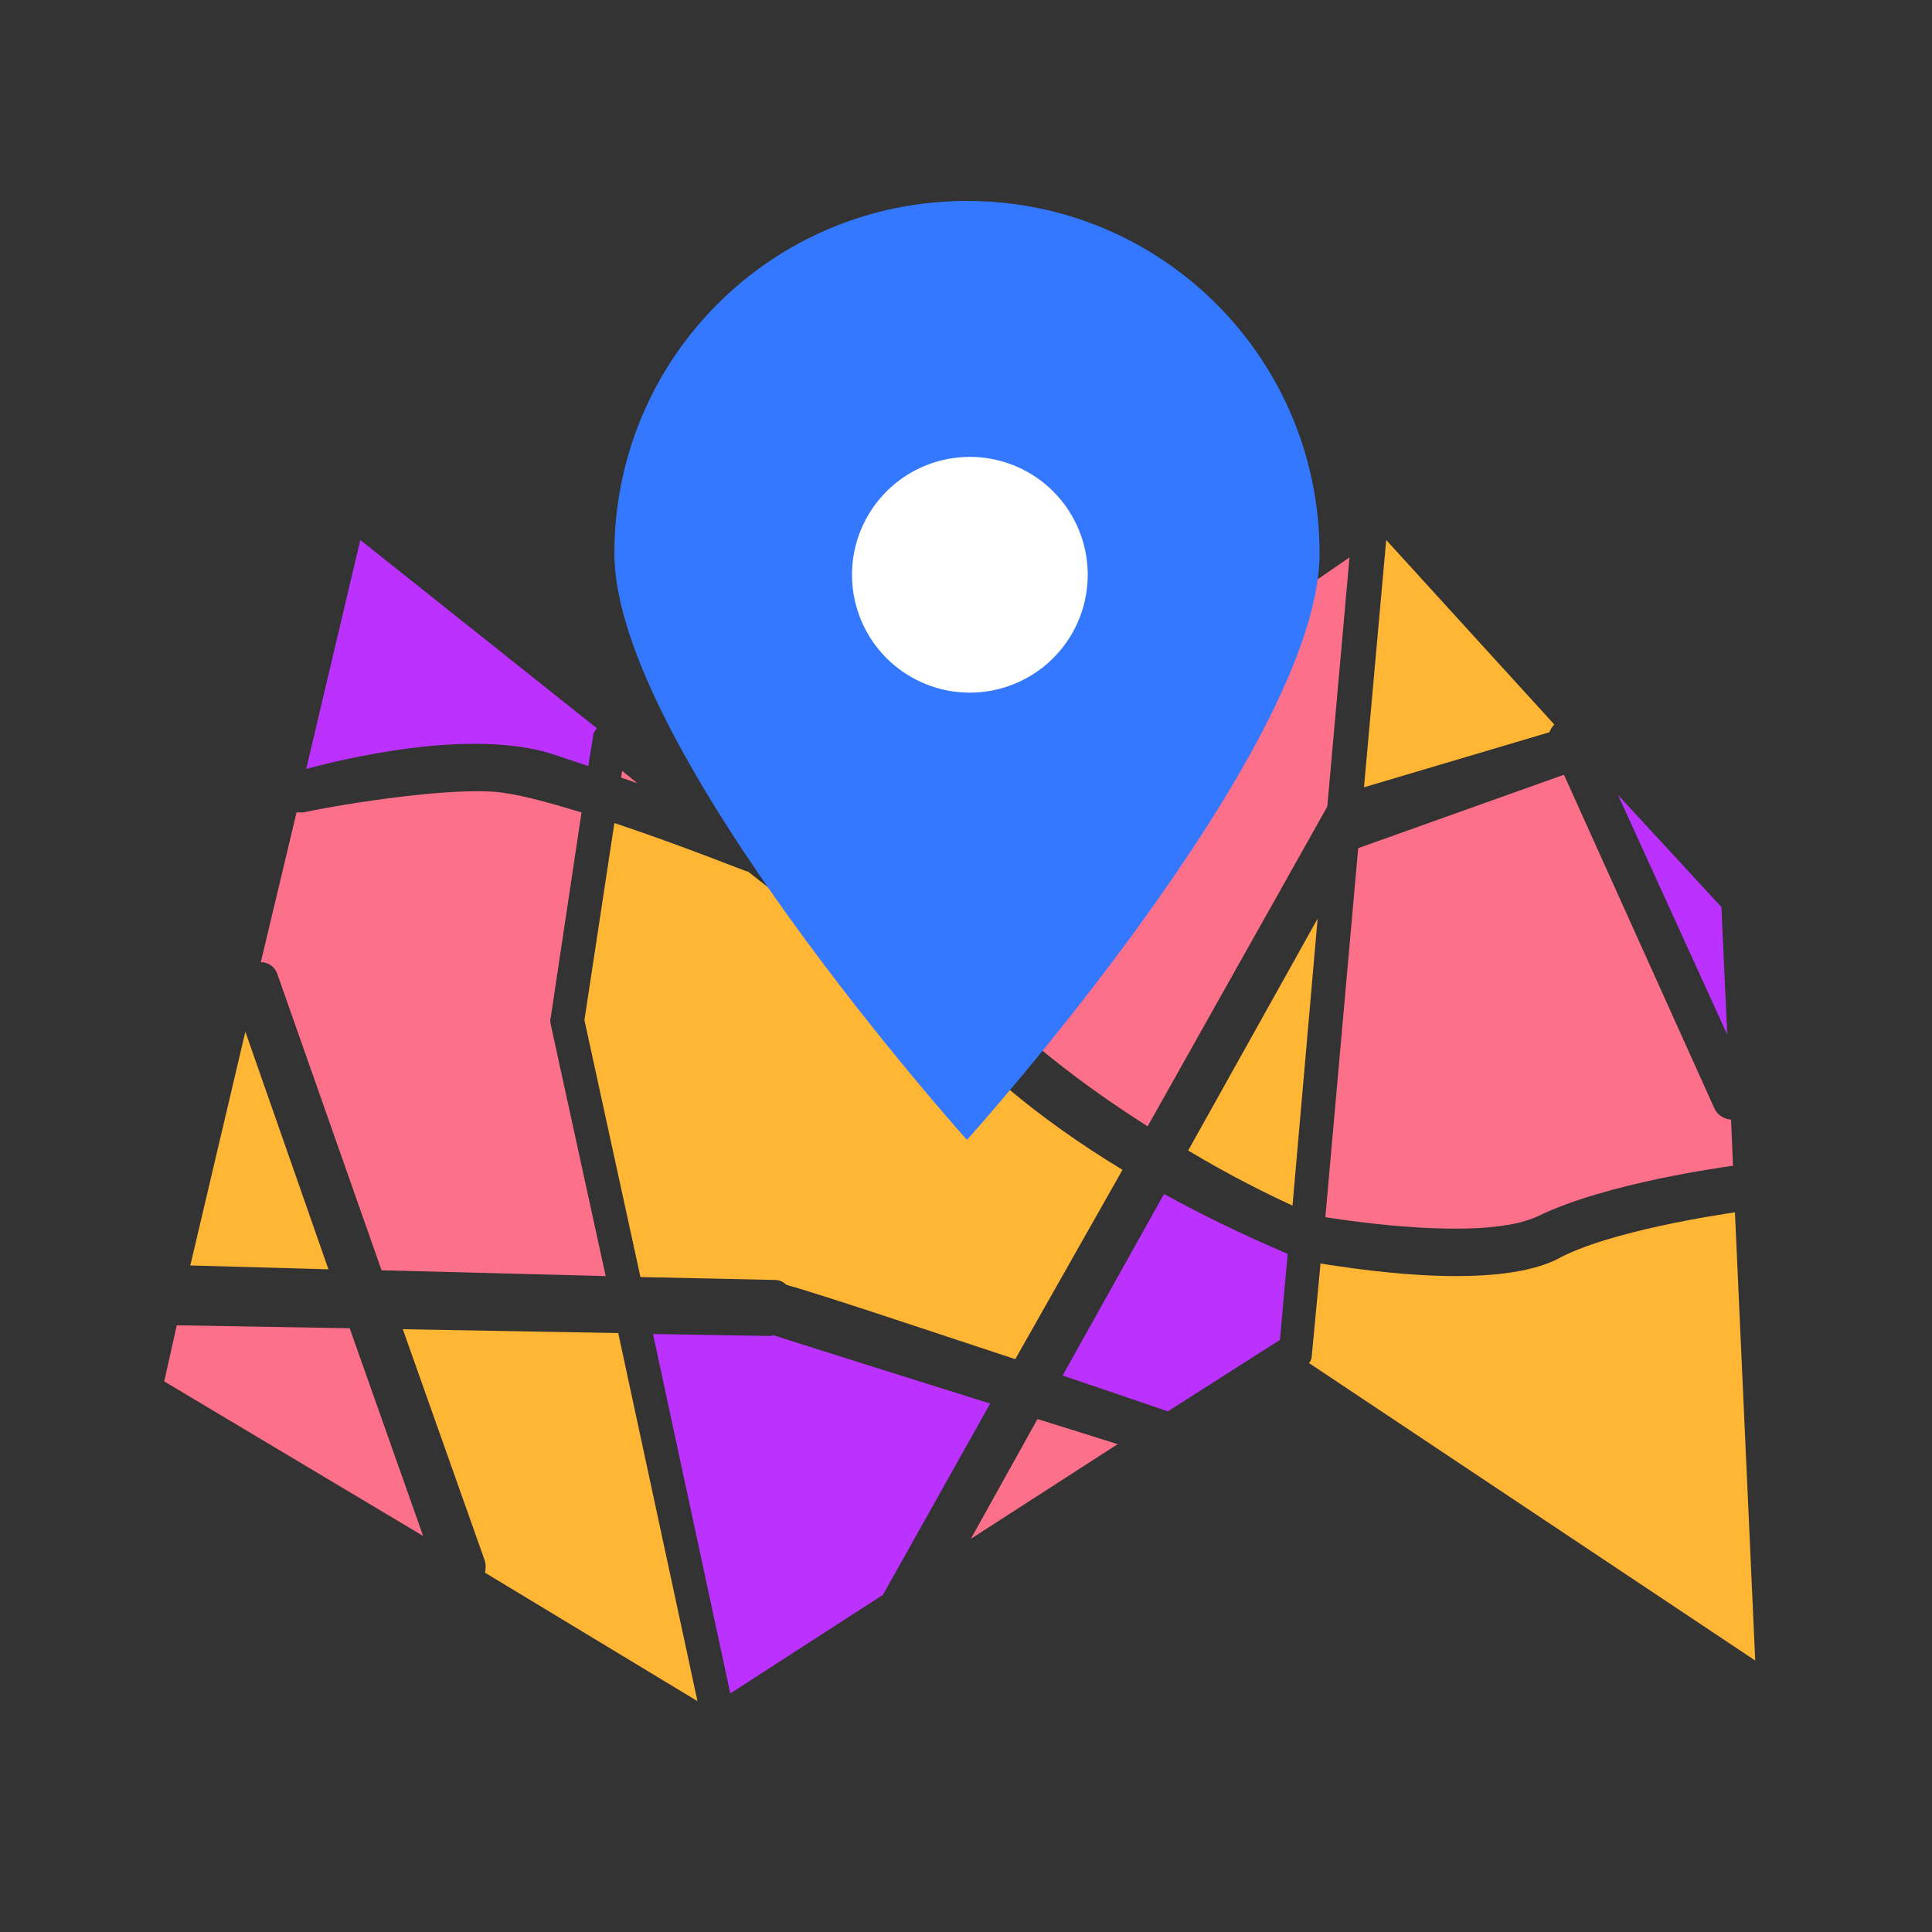 <?xml version="1.0" standalone="no"?><!DOCTYPE svg PUBLIC "-//W3C//DTD SVG 1.1//EN" "http://www.w3.org/Graphics/SVG/1.1/DTD/svg11.dtd"><svg t="1646565422487" class="icon" viewBox="0 0 1024 1024" version="1.1" xmlns="http://www.w3.org/2000/svg" p-id="42849" xmlns:xlink="http://www.w3.org/1999/xlink" width="40" height="40"><rect x="0" y="0" width="1024" height="1024" fill="#333333" stroke="none"/><defs><style type="text/css"></style></defs><path d="M408.064 708.096l-61.952-1.024 40.96 190.464 80.896-52.224 56.832-101.376c-45.568-14.336-96.256-30.208-115.2-36.352-0.512 0.512-1.024 0.512-1.536 0.512z" fill="#BB32FF" p-id="42850"></path><path d="M549.888 752.128l-35.328 63.488 77.824-50.176c-11.264-3.584-26.112-8.192-42.496-13.312z" fill="#FC708A" p-id="42851"></path><path d="M678.4 710.144l4.096-45.568c-24.064-10.24-46.08-20.992-65.536-31.744L563.2 729.088c24.576 8.192 45.056 15.36 55.808 18.944l59.392-37.888z" fill="#BB32FF" p-id="42852"></path><path d="M321.024 676.352L291.84 542.72c0-1.024-0.512-2.048 0-3.072l16.384-109.056c-15.36-4.608-29.696-8.704-40.448-10.24-24.576-4.096-85.504 5.632-107.008 10.24h-3.584L138.24 509.952c3.584 0 7.168 2.048 8.704 6.144l55.296 157.184 118.784 3.072zM908.8 587.776l-79.872-177.152-109.056 38.912-17.408 195.584c29.184 4.608 88.064 11.264 112.64-0.512 36.864-17.92 99.84-26.112 102.4-26.624h1.024l-1.024-24.576h-0.512c-3.584-0.512-6.656-2.56-8.192-5.632z" fill="#FC708A" p-id="42853"></path><path d="M369.664 901.632L327.68 706.56l-114.176-2.048 43.52 122.88c0.512 2.048 0.512 4.096 0 6.144l112.64 68.096zM698.368 486.912l-68.608 122.88c23.04 13.824 43.008 23.552 55.296 29.184l13.312-152.064zM174.08 672.768l-44.032-125.952-29.184 123.904z" fill="#FFB634" p-id="42854"></path><path d="M293.376 399.872l18.432 6.144 2.56-15.872c0-1.536 1.024-3.072 2.048-4.096L190.976 286.208l-19.968 84.48-8.704 36.864c18.944-5.12 87.552-22.016 131.072-7.68zM915.456 548.352l-3.072-67.584-54.784-59.392z" fill="#BB32FF" p-id="42855"></path><path d="M185.344 704l-89.6-1.536h-2.048L87.04 732.16l137.216 81.92-38.912-110.08z" fill="#FC708A" p-id="42856"></path><path d="M919.552 642.56c-6.656 1.024-67.072 9.728-94.72 25.088-0.512 0-0.512 0.512-1.024 0.512-13.824 6.144-32.256 8.192-52.224 8.192-23.552 0-49.152-3.072-71.68-6.656l-4.608 48.64c0 1.536-0.512 3.072-1.536 4.096l236.544 157.696-10.752-237.568zM339.456 676.864l71.168 1.536c2.56 0 4.608 1.024 6.144 2.56 19.968 5.632 73.216 23.552 121.344 39.424l56.832-100.352c-94.72-57.344-130.56-117.76-142.336-143.872l-14.848 10.24c-3.072 2.048-7.68 2.048-10.752-0.512l-30.72-24.064h-0.512c-0.512 0-34.816-13.824-70.144-25.6l-15.872 104.448 29.696 136.192zM722.944 417.28l98.304-29.184c0.512-1.536 1.536-3.072 2.56-4.096l-89.088-97.792-11.776 131.072z" fill="#FFB634" p-id="42857"></path><path d="M715.264 295.424L473.6 461.824c25.6 56.32 83.968 102.912 134.656 135.168l95.232-169.472 11.776-132.096zM337.92 415.232l-8.192-6.656-0.512 3.584c3.072 1.024 6.144 2.048 8.704 3.072z" fill="#FC708A" p-id="42858"></path><path d="M325.632 293.376c0-103.424 83.456-186.88 186.88-186.88s186.88 83.456 186.88 186.88-186.88 310.784-186.88 310.784-186.88-207.872-186.88-310.784z" fill="#3378FE" p-id="42859"></path><path d="M514.048 304.64m-62.464 0a62.464 62.464 0 1 0 124.928 0 62.464 62.464 0 1 0-124.928 0Z" fill="#FFFFFF" p-id="42860"></path></svg>